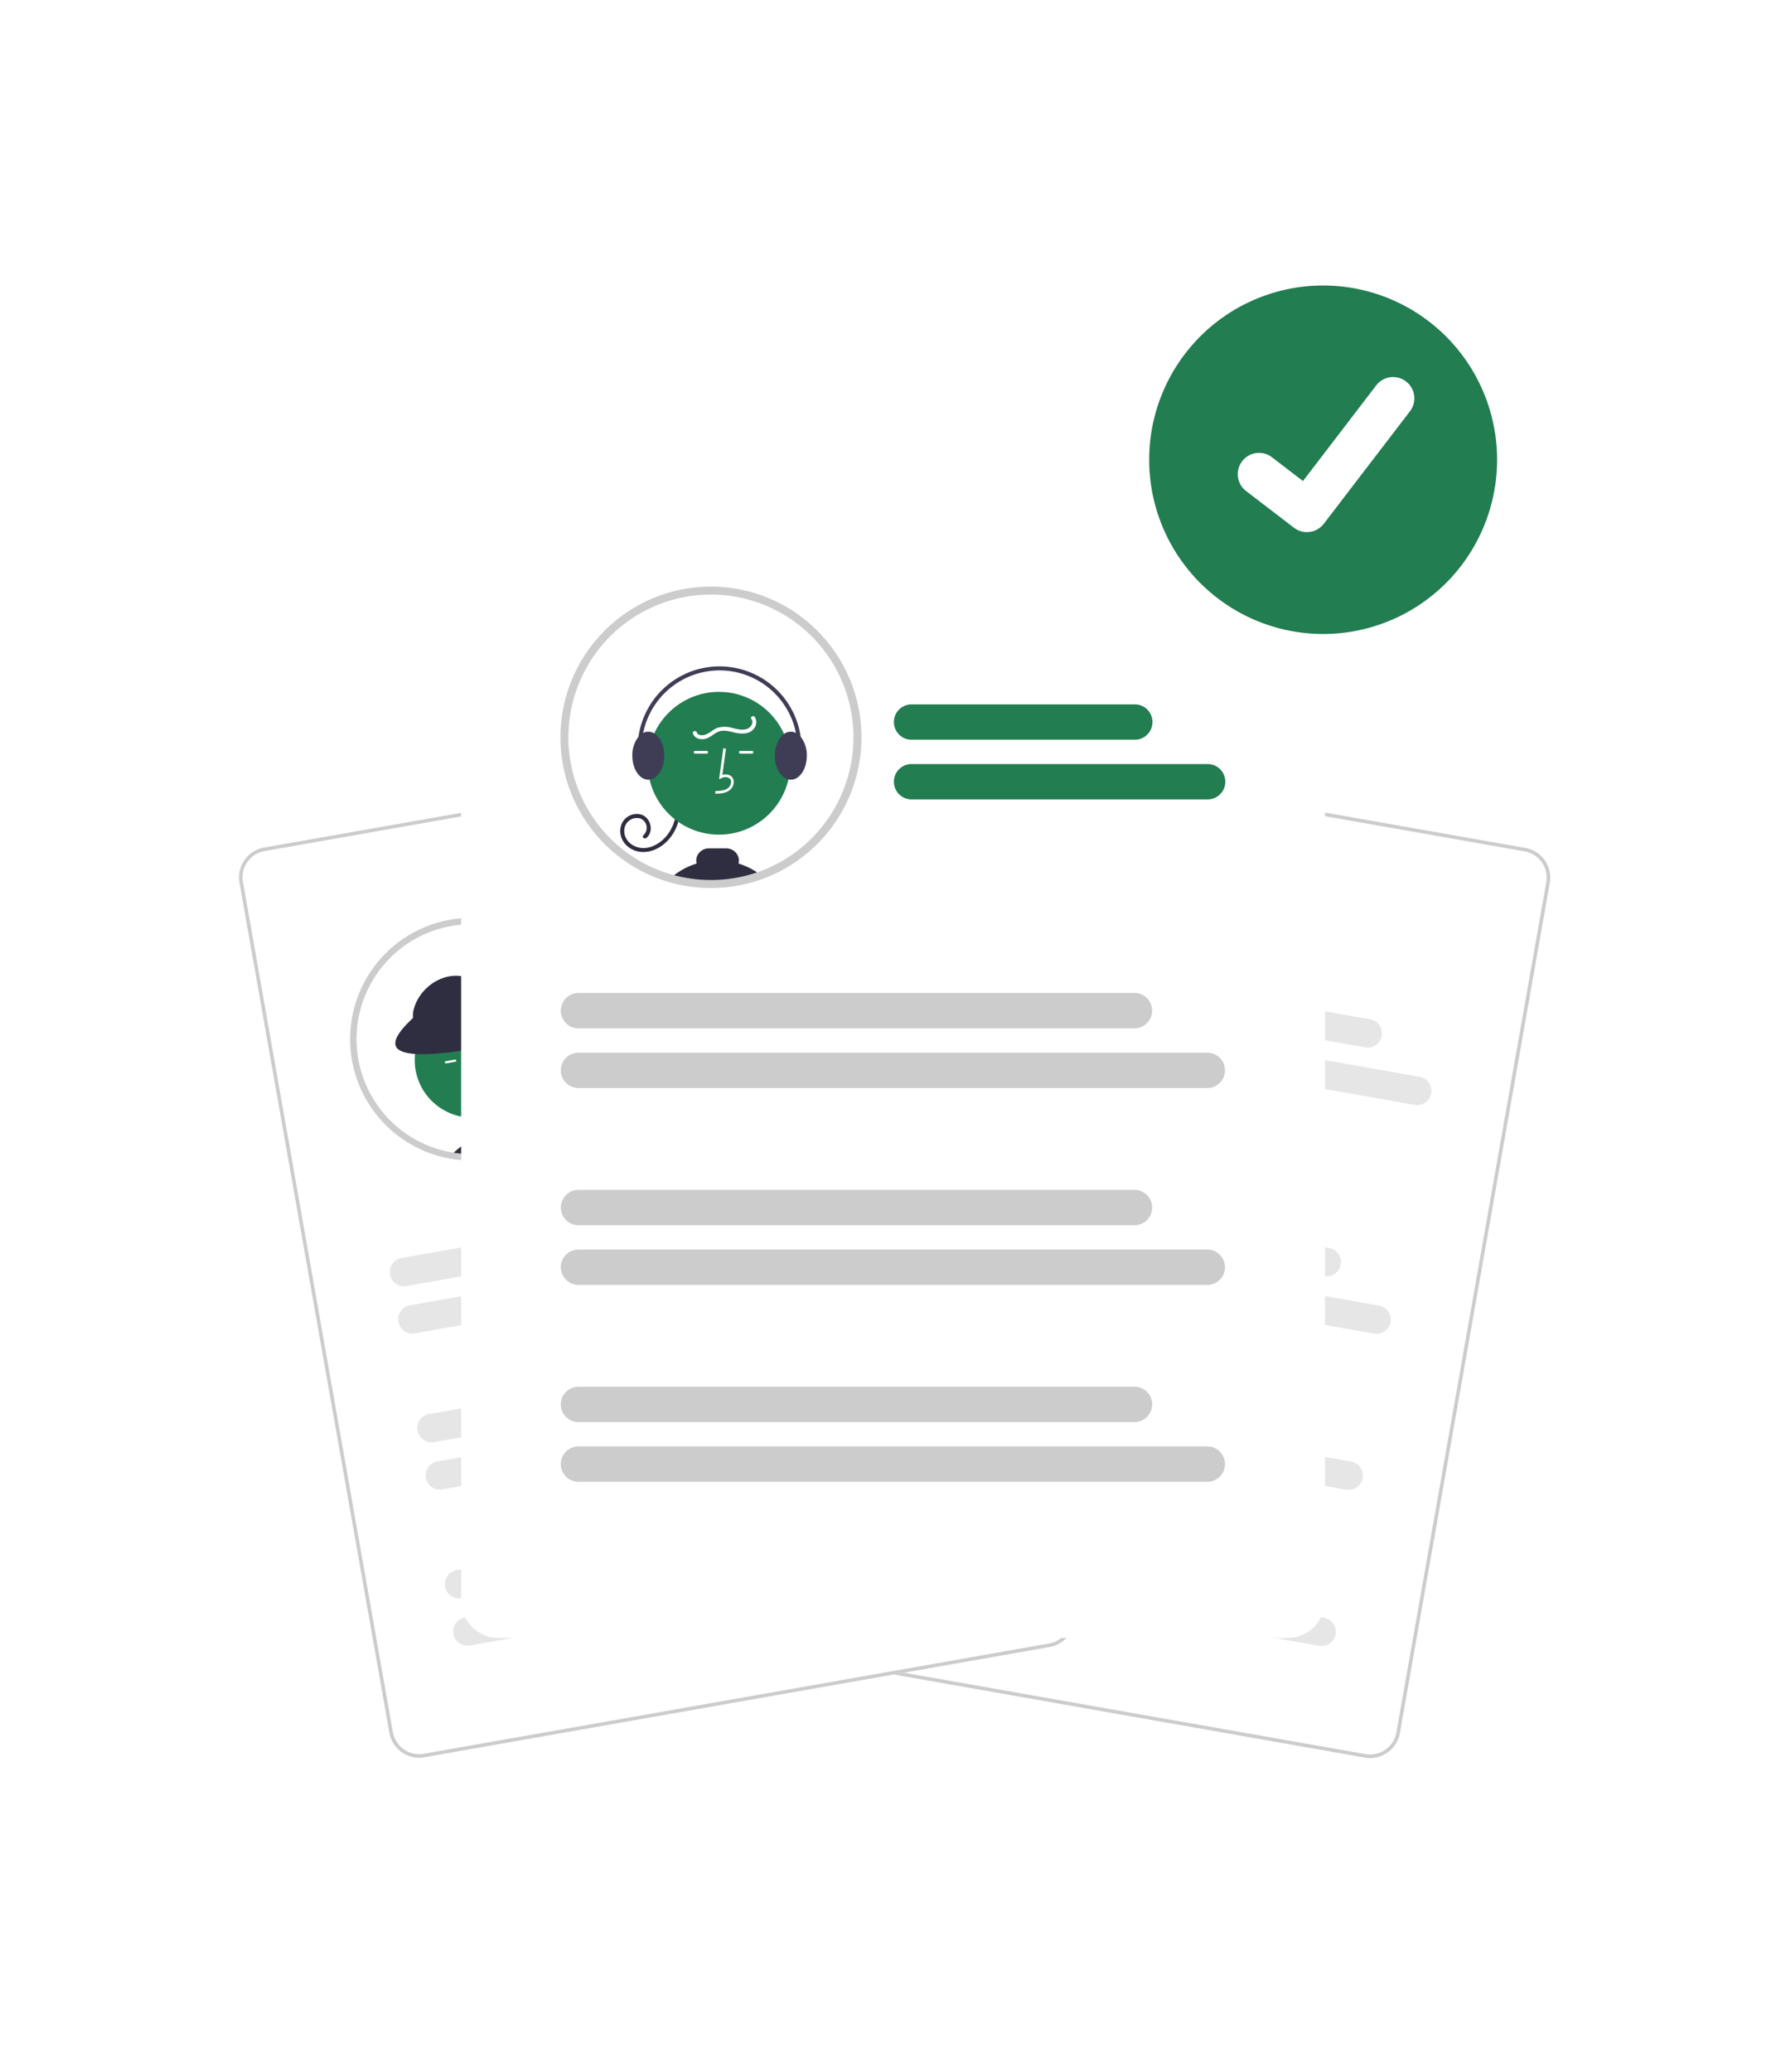<svg xmlns="http://www.w3.org/2000/svg" width="244" height="283" fill="none"><path fill="#fff" d="m186.475 240.094-85.444-15.066a4.121 4.121 0 0 1-2.658-1.697 4.133 4.133 0 0 1-.683-3.081l20.479-116.142a4.125 4.125 0 0 1 4.773-3.348l85.444 15.066a4.127 4.127 0 0 1 3.341 4.778l-20.479 116.143a4.132 4.132 0 0 1-4.773 3.347Z"/><path fill="#CCC" d="m186.475 240.094-85.444-15.066a4.121 4.121 0 0 1-2.658-1.697 4.133 4.133 0 0 1-.683-3.081l20.479-116.142a4.125 4.125 0 0 1 4.773-3.348l85.444 15.066a4.127 4.127 0 0 1 3.341 4.778l-20.479 116.143a4.132 4.132 0 0 1-4.773 3.347Zm-63.617-138.856a3.643 3.643 0 0 0-4.212 2.954L98.167 220.334a3.64 3.64 0 0 0 2.948 4.216l85.444 15.066a3.64 3.64 0 0 0 4.212-2.954L211.25 120.52a3.646 3.646 0 0 0-2.948-4.216l-85.444-15.066Z"/><path fill="#fff" d="M156.551 137.689a16.155 16.155 0 0 1-4.231 8.357 16.121 16.121 0 0 1-8.154 4.596 16.091 16.091 0 0 1-16.687-6.494 16.153 16.153 0 0 1 6.715-24.024 16.102 16.102 0 0 1 9.289-1.123 16.104 16.104 0 0 1 10.399 6.634 16.146 16.146 0 0 1 2.669 12.054Z"/><path fill="#227D51" d="M147.536 138.903c-1.965 10.132-17.062 7.469-15.442-2.723 1.965-10.131 17.062-7.468 15.442 2.723Z"/><path fill="#fff" d="m138.953 140.642.043-.29c1.942.616 2.805-1.776.637-1.207l1.048-3.269.279.089-.892 2.781c2.167.058.922 2.553-1.115 1.896Zm4.931-3.907-1.554-.274-.051.288 1.554.274.051-.288Zm-4.905-.865-1.554-.274-.051.289 1.554.274.051-.289Z"/><path fill="#2F2E41" d="M140.412 148.792c.664-1.993-1.801-2.011-3.064-2.254a1.38 1.38 0 0 0-1.154.324 1.392 1.392 0 0 0-.477 1.101 7.615 7.615 0 0 0-2.928 1.003 16.162 16.162 0 0 0 10.141 1.904 7.588 7.588 0 0 0-2.518-2.078Zm-3.582-15.547c1.577-.575 3.2.366 4.617.974 2.652 1.357 6.775.97 7.706-2.315.904-3.048-3.041-5.531-4.945-2.675l.405.018c-3.25-7.332-10.957-8.435-12.496.587-.065.276.368.351.433.076.774-5.339 4.925-8.351 9.285-4.063a14.85 14.85 0 0 1 2.365 3.553c.415.671.968-1.806 3.326-.716 2.536 1.536.959 5.282-1.625 5.71-3.277 1.008-6.008-2.548-9.223-1.562a.221.221 0 0 0-.119.116.224.224 0 0 0 .106.287.22.22 0 0 0 .165.01Z"/><path fill="#CCC" d="M137.803 151.214a16.527 16.527 0 0 1-10.286-6.289 16.572 16.572 0 0 1 2.17-22.376 16.53 16.53 0 0 1 22.45.396 16.57 16.57 0 0 1 1.361 22.438 16.543 16.543 0 0 1-15.695 5.831Zm5.604-31.779a15.67 15.67 0 0 0-15.948 7.026 15.707 15.707 0 0 0 .375 17.438 15.67 15.67 0 0 0 24.168 1.845 15.714 15.714 0 0 0 4.116-8.131 15.721 15.721 0 0 0-2.6-11.722 15.683 15.683 0 0 0-10.111-6.456Z"/><path fill="#E6E6E6" d="m186.527 143.074-24.178-4.263a1.943 1.943 0 0 1-.776-3.508 1.937 1.937 0 0 1 1.451-.322l24.178 4.263a1.943 1.943 0 0 1 .776 3.508 1.937 1.937 0 0 1-1.451.322Zm6.75 7.855-32.068-5.654a1.942 1.942 0 0 1-1.577-2.253 1.947 1.947 0 0 1 2.253-1.578l32.067 5.655a1.943 1.943 0 0 1-.675 3.83Zm-12.297 23.394-60.216-10.618a1.942 1.942 0 0 1-1.573-2.252 1.942 1.942 0 0 1 2.248-1.578l60.217 10.617a1.946 1.946 0 0 1-.676 3.831Zm6.751 7.855-68.107-12.009a1.934 1.934 0 0 1-1.255-.799 1.958 1.958 0 0 1-.323-1.454 1.949 1.949 0 0 1 1.495-1.561c.249-.056.507-.061.758-.016l68.107 12.009a1.943 1.943 0 0 1-.675 3.83Zm-10.51 13.465-60.217-10.618a1.942 1.942 0 0 1-1.572-2.252 1.942 1.942 0 0 1 2.248-1.578l60.216 10.617a1.94 1.94 0 0 1 1.575 2.253 1.943 1.943 0 0 1-2.25 1.578Zm6.75 7.855-68.106-12.009a1.944 1.944 0 1 1 .675-3.831l68.107 12.009a1.946 1.946 0 0 1-.676 3.831Zm-10.509 13.465-60.217-10.618a1.945 1.945 0 0 1 .675-3.831l60.217 10.618a1.942 1.942 0 0 1 1.575 2.253 1.943 1.943 0 0 1-2.25 1.578Zm6.75 7.854-68.107-12.009a1.946 1.946 0 0 1 .676-3.83l68.107 12.009c.507.089.958.377 1.253.799a1.949 1.949 0 0 1-.477 2.709 1.94 1.94 0 0 1-1.452.322Z"/><path fill="#fff" d="m143.413 224.983-85.444 15.066a4.13 4.13 0 0 1-4.774-3.347L32.716 120.56a4.13 4.13 0 0 1 3.341-4.778l85.444-15.066a4.122 4.122 0 0 1 4.774 3.347l20.479 116.142a4.129 4.129 0 0 1-3.341 4.778Z"/><path fill="#fff" d="M80.257 139.154a16.155 16.155 0 0 1-1.381 9.871 16.12 16.12 0 0 1-6.91 7.174l-.271.14a15.876 15.876 0 0 1-3.48 1.287 16.073 16.073 0 0 1-6.43.252l-.154-.027a16.114 16.114 0 0 1-7.842-3.744 16.15 16.15 0 0 1-.816-23.551 16.1 16.1 0 0 1 16.246-3.993 16.112 16.112 0 0 1 7.278 4.75 16.148 16.148 0 0 1 3.76 7.841Z"/><path fill="#227D51" d="M65.864 152.547c4.264-.752 7.11-4.823 6.358-9.093-.753-4.269-4.82-7.121-9.085-6.369-4.264.752-7.11 4.822-6.358 9.092.753 4.27 4.82 7.122 9.085 6.37Z"/><path fill="#fff" d="m65.686 148.902-.043-.29c-.54.079-1.019.129-1.42-.068a.909.909 0 0 1-.459-.594.518.518 0 0 1 .092-.447.88.88 0 0 1 .892-.166l.258.068-1.049-3.269-.279.089.892 2.781a1.034 1.034 0 0 0-.939.309.8.8 0 0 0-.154.696 1.187 1.187 0 0 0 .617.796c.516.254 1.112.166 1.592.095Zm-3.523-4.156-1.265.223a.147.147 0 1 0 .051.289l1.265-.224a.146.146 0 1 0-.05-.288Zm4.906-.865-1.265.223a.147.147 0 1 0 .05.289l1.266-.223a.147.147 0 1 0-.05-.289Z"/><path fill="#2F2E41" d="M68.6 155.237a1.397 1.397 0 0 0-1.632-1.425l-2.02.356a1.396 1.396 0 0 0-1.046 1.899 7.874 7.874 0 0 0-1.95 1.435c-.11.111-.22.228-.322.349l.155.027a16.073 16.073 0 0 0 6.43-.252 15.876 15.876 0 0 0 3.48-1.287 7.935 7.935 0 0 0-3.095-1.102Z"/><path fill="#2F2E41" d="M68.705 157.35a1.075 1.075 0 0 0-.49.276c.778-.188 1.54-.435 2.281-.738l-1.791.462Zm2.475-15.605-14.28-2.549a.584.584 0 0 1-.475-.68l.008-.223c.542-3.052 3.696-5.469 6.744-4.925l4.394.785c3.049.544 4.892 3.719 4.35 6.771l-.062.346a.586.586 0 0 1-.68.475Z"/><path fill="#2F2E41" d="M71.95 141.89c-18.574 3.987-20.622 1.923-15.578-2.78l.816-2.439 14.741 2.613.02 2.606Zm-5.183-7.959c.042-.362-.477-.721-1.16-.802-.683-.081-1.271.147-1.314.509-.042.362.477.721 1.16.802.683.081 1.271-.147 1.314-.509Z"/><path fill="#CCC" d="M67.266 158.275a16.501 16.501 0 0 1-5.552.037l-.16-.027a16.565 16.565 0 0 1-9.87-5.707 16.593 16.593 0 0 1 .143-21.423 16.54 16.54 0 0 1 21.129-3.378 16.591 16.591 0 0 1 6.815 20.311 16.559 16.559 0 0 1-9.109 9.207 16.22 16.22 0 0 1-2.344.758c-.343.085-.698.16-1.052.222Zm-5.604-31.779a15.666 15.666 0 0 0-9.29 5.374 15.7 15.7 0 0 0-3.66 10.099 15.717 15.717 0 0 0 3.688 10.093 15.685 15.685 0 0 0 9.306 5.356l.152.025a15.61 15.61 0 0 0 6.251-.245 15.441 15.441 0 0 0 3.65-1.388 15.677 15.677 0 0 0 7.218-8.107 15.714 15.714 0 0 0-6.638-19.272 15.66 15.66 0 0 0-10.677-1.935Z"/><path fill="#CCC" d="m143.413 224.983-85.444 15.066a4.13 4.13 0 0 1-4.774-3.347L32.716 120.56a4.13 4.13 0 0 1 3.341-4.778l85.444-15.066a4.122 4.122 0 0 1 4.774 3.347l20.479 116.142a4.129 4.129 0 0 1-3.341 4.778ZM36.142 116.26a3.633 3.633 0 0 0-2.345 1.497 3.645 3.645 0 0 0-.603 2.718l20.479 116.143a3.642 3.642 0 0 0 4.212 2.953l85.444-15.066a3.637 3.637 0 0 0 2.948-4.216l-20.479-116.142a3.637 3.637 0 0 0-4.213-2.953L36.142 116.26Z"/><path fill="#E6E6E6" d="m110.279 133.797-24.178 4.263a1.945 1.945 0 0 1-.675-3.831l24.178-4.263a1.93 1.93 0 0 1 1.452.322 1.93 1.93 0 0 1 .8 1.256 1.94 1.94 0 0 1-1.577 2.253Zm9.03 5.072-32.068 5.654a1.94 1.94 0 0 1-2.248-1.578 1.946 1.946 0 0 1 1.573-2.252l32.067-5.654a1.939 1.939 0 0 1 2.248 1.578 1.942 1.942 0 0 1-1.572 2.252Zm-3.554 26.189-60.217 10.617a1.93 1.93 0 0 1-1.978-.869 1.947 1.947 0 0 1 1.303-2.961l60.217-10.618a1.94 1.94 0 0 1 2.248 1.579 1.942 1.942 0 0 1-1.573 2.252Zm9.03 5.072-68.107 12.009a1.936 1.936 0 0 1-1.453-.321 1.947 1.947 0 0 1 .777-3.509L124.11 166.3a1.928 1.928 0 0 1 1.978.869 1.947 1.947 0 0 1-1.302 2.961Zm-5.271 16.247-60.217 10.618a1.938 1.938 0 0 1-1.451-.322 1.947 1.947 0 0 1-.478-2.709 1.94 1.94 0 0 1 1.254-.799l60.217-10.618a1.945 1.945 0 0 1 .675 3.83Zm9.03 5.073-68.107 12.009a1.938 1.938 0 0 1-1.451-.322 1.947 1.947 0 0 1-.478-2.709 1.94 1.94 0 0 1 1.254-.799l68.106-12.009a1.939 1.939 0 0 1 2.251 1.578 1.946 1.946 0 0 1-1.575 2.252Zm-5.271 16.247-60.216 10.618a1.938 1.938 0 0 1-1.452-.322 1.947 1.947 0 0 1-.477-2.709 1.94 1.94 0 0 1 1.253-.799l60.217-10.618a1.946 1.946 0 0 1 1.929 3.031c-.295.422-.746.71-1.254.799Zm9.03 5.073-68.107 12.009a1.943 1.943 0 0 1-2.25-1.578 1.946 1.946 0 0 1 1.575-2.253l68.107-12.009a1.942 1.942 0 0 1 2.25 1.578 1.945 1.945 0 0 1-1.575 2.253Z"/><g filter="url(#a)"><path fill="#fff" d="M175.898 219.753H68.118A5.132 5.132 0 0 1 63 214.628V68.125a5.133 5.133 0 0 1 1.5-3.622A5.12 5.12 0 0 1 68.119 63h107.78a5.122 5.122 0 0 1 5.118 5.125v146.503a5.131 5.131 0 0 1-1.5 3.622 5.12 5.12 0 0 1-3.618 1.503Z"/></g><path fill="#fff" d="M77.107 100.716a20.001 20.001 0 0 0 6.364 14.657 20.03 20.03 0 0 0 3.838 2.816 19.911 19.911 0 0 0 4.275 1.791 20.077 20.077 0 0 0 12.388-.425 20.032 20.032 0 0 0 13.004-16.218 20.081 20.081 0 0 0-1.523-10.69 20.043 20.043 0 0 0-6.841-8.349 20.005 20.005 0 0 0-20.727-1.362 20.03 20.03 0 0 0-7.872 7.38 20.065 20.065 0 0 0-2.906 10.4Z"/><path fill="#2F2E41" d="M92.898 110.54a6.216 6.216 0 0 1-1.602 4.205c-1.03 1.131-2.562 1.881-4.108 1.571-1.424-.286-2.581-1.532-2.437-3.039a2.252 2.252 0 0 1 2.778-2.022c1.353.351 1.892 2.303.765 3.219-.27.22-.66-.164-.386-.386a1.365 1.365 0 0 0-.385-2.263 1.719 1.719 0 0 0-1.484.214 1.718 1.718 0 0 0-.747 1.303c-.09 1.271.883 2.228 2.075 2.453 1.29.244 2.569-.417 3.443-1.33a5.643 5.643 0 0 0 1.542-3.925.272.272 0 0 1 .273-.264.272.272 0 0 1 .273.264Z"/><path fill="#227D51" d="M98.229 114.015c5.379 0 9.74-4.366 9.74-9.752 0-5.386-4.361-9.752-9.74-9.752-5.38 0-9.74 4.366-9.74 9.752 0 5.386 4.36 9.752 9.74 9.752Z"/><path fill="#fff" d="m97.73 108.424-.01-.364c.678-.019 1.275-.062 1.723-.39a1.12 1.12 0 0 0 .433-.825.64.64 0 0 0-.21-.527 1.103 1.103 0 0 0-1.125-.01l-.302.138.578-4.226.36.05-.49 3.594a1.293 1.293 0 0 1 1.215.175 1.004 1.004 0 0 1 .338.819 1.468 1.468 0 0 1-.582 1.106c-.577.422-1.326.443-1.927.46Zm5.009-5.844h-1.596a.182.182 0 0 0 0 .364h1.596a.182.182 0 0 0 0-.364Zm-6.187 0h-1.596a.182.182 0 1 0 0 .364h1.596a.182.182 0 0 0 0-.364Z"/><path fill="#2F2E41" d="M91.584 119.98a20.077 20.077 0 0 0 12.388-.425 9.705 9.705 0 0 0-3.085-1.596c.079-.28.078-.577-.004-.856a1.72 1.72 0 0 0-1.665-1.21h-2.373a1.718 1.718 0 0 0-1.661 1.208 1.56 1.56 0 0 0-.004.858 9.693 9.693 0 0 0-3.596 2.021Z"/><path fill="#3F3D56" d="M105.859 103.229c0 1.643.808 3.006 1.858 3.243.107.024.216.036.326.037 1.203 0 2.184-1.471 2.184-3.28a4.037 4.037 0 0 0-.841-2.584 2.112 2.112 0 0 0-.643-.523 1.52 1.52 0 0 0-.7-.173 1.6 1.6 0 0 0-.93.313c-.741.525-1.254 1.656-1.254 2.967Zm-19.472 0c0 1.414.597 2.62 1.434 3.081a1.552 1.552 0 0 0 .924.188c1.121-.133 2.01-1.547 2.01-3.269 0-1.38-.57-2.562-1.375-3.045a1.562 1.562 0 0 0-.81-.235c-.244 0-.484.06-.7.173a2.122 2.122 0 0 0-.644.525 4.037 4.037 0 0 0-.84 2.582Z"/><path fill="#3F3D56" d="M87.957 105.996a.271.271 0 0 0 .124-.031.266.266 0 0 0 .146-.202.275.275 0 0 0-.011-.128 10.675 10.675 0 0 1 1.268-9.364 10.65 10.65 0 0 1 8.202-4.675 10.635 10.635 0 0 1 8.689 3.688 10.658 10.658 0 0 1 2.242 4.302c.407 1.587.443 3.247.106 4.851a.273.273 0 0 0 .534.113 11.226 11.226 0 0 0-2.467-9.624 11.196 11.196 0 0 0-9.136-3.878 11.181 11.181 0 0 0-8.623 4.916 11.214 11.214 0 0 0-1.333 9.846.271.271 0 0 0 .1.134.269.269 0 0 0 .159.052Z"/><path fill="#fff" d="M103.122 97.945a1.373 1.373 0 0 1-.211 1.692c-.529.591-1.372.628-2.104.519-.822-.124-1.693-.509-2.525-.25-.709.222-1.215.866-1.951 1.028-.653.143-1.434-.047-1.663-.744-.11-.335.417-.478.526-.145.148.451.788.442 1.154.317.588-.2 1.04-.687 1.617-.92a3.534 3.534 0 0 1 2.112.006c.653.147 1.404.366 2.055.09.481-.203.864-.844.518-1.317-.208-.284.266-.557.472-.276Z"/><path fill="#CCC" d="M97.126 121.306a20.492 20.492 0 0 1-14.028-5.533 20.594 20.594 0 0 1-6.323-12.116c-.635-4.41.177-8.91 2.314-12.82a20.573 20.573 0 0 1 9.535-8.862 20.54 20.54 0 0 1 24.103 5.333 20.604 20.604 0 0 1 1.622 24.662 20.567 20.567 0 0 1-10.191 8.099l-.23.083a20.492 20.492 0 0 1-6.802 1.154Zm0-40.087a19.456 19.456 0 0 0-10.825 3.29 19.492 19.492 0 0 0-7.171 8.76 19.522 19.522 0 0 0 4.248 21.256 19.507 19.507 0 0 0 4.198 3.187 19.408 19.408 0 0 0 4.156 1.741 19.53 19.53 0 0 0 11.832-.332l.22-.079a19.487 19.487 0 0 0 10.205-8.574 19.52 19.52 0 0 0-4.347-24.686 19.457 19.457 0 0 0-12.516-4.563Z"/><path fill="#227D51" d="M155.033 101.05h-30.498a2.412 2.412 0 0 1-2.412-2.416 2.412 2.412 0 0 1 2.412-2.416h30.498a2.414 2.414 0 0 1 1.707 4.124 2.415 2.415 0 0 1-1.707.708Zm9.953 8.153h-40.451a2.411 2.411 0 0 1-2.412-2.416 2.411 2.411 0 0 1 2.412-2.415h40.451a2.41 2.41 0 0 1 2.413 2.415 2.417 2.417 0 0 1-2.413 2.416Z"/><path fill="#CCC" d="M154.989 140.475H79.03a2.41 2.41 0 0 1-2.412-2.416 2.41 2.41 0 0 1 2.413-2.415h75.958a2.41 2.41 0 0 1 2.413 2.415 2.417 2.417 0 0 1-2.413 2.416Zm9.953 8.154H79.03a2.412 2.412 0 0 1-2.412-2.416 2.41 2.41 0 0 1 2.413-2.416h85.911a2.413 2.413 0 0 1 2.412 2.416 2.414 2.414 0 0 1-2.412 2.416Zm-9.953 18.739H79.03a2.408 2.408 0 0 1-1.704-.708 2.418 2.418 0 0 1 1.704-4.123h75.959a2.41 2.41 0 0 1 2.413 2.415 2.41 2.41 0 0 1-2.413 2.416Zm9.953 8.154H79.03a2.413 2.413 0 0 1-2.41-2.416 2.417 2.417 0 0 1 2.41-2.416h85.912a2.414 2.414 0 0 1 2.412 2.416 2.413 2.413 0 0 1-2.412 2.416Zm-9.953 18.74H79.03a2.412 2.412 0 0 1-2.412-2.416 2.416 2.416 0 0 1 2.412-2.416h75.959a2.414 2.414 0 0 1 1.706 4.124 2.41 2.41 0 0 1-1.706.708Zm9.953 8.153H79.03a2.41 2.41 0 0 1-2.412-2.416 2.418 2.418 0 0 1 2.412-2.416h85.912a2.414 2.414 0 0 1 2.412 2.416 2.413 2.413 0 0 1-2.412 2.416Z"/><path fill="#227D51" d="M180.798 39a23.744 23.744 0 0 0-16.826 6.962A23.803 23.803 0 0 0 157 62.802 23.803 23.803 0 0 0 171.693 84.8a23.744 23.744 0 0 0 9.105 1.804 23.755 23.755 0 0 0 16.782-6.986 23.818 23.818 0 0 0 6.948-16.816 23.818 23.818 0 0 0-6.948-16.816A23.755 23.755 0 0 0 180.798 39Z"/><path fill="#fff" d="M178.543 72.687a2.884 2.884 0 0 1-1.736-.577l-.031-.024-6.537-5.007a2.907 2.907 0 0 1-.536-4.076 2.902 2.902 0 0 1 4.071-.54l4.234 3.25 10.006-13.07a2.903 2.903 0 0 1 4.071-.538h.001l-.062.087.064-.087a2.912 2.912 0 0 1 .537 4.077L180.856 71.55a2.906 2.906 0 0 1-2.311 1.134l-.002.004Z"/><defs><filter id="a" width="243.617" height="282.353" x=".2" y=".2" color-interpolation-filters="sRGB" filterUnits="userSpaceOnUse"><feFlood flood-opacity="0" result="BackgroundImageFix"/><feColorMatrix in="SourceAlpha" result="hardAlpha" values="0 0 0 0 0 0 0 0 0 0 0 0 0 0 0 0 0 0 127 0"/><feOffset dy="4"/><feGaussianBlur stdDeviation="6.1"/><feComposite in2="hardAlpha" operator="out"/><feColorMatrix values="0 0 0 0 0 0 0 0 0 0 0 0 0 0 0 0 0 0 0.15 0"/><feBlend in2="BackgroundImageFix" result="effect1_dropShadow_1050_4085"/><feColorMatrix in="SourceAlpha" result="hardAlpha" values="0 0 0 0 0 0 0 0 0 0 0 0 0 0 0 0 0 0 127 0"/><feOffset/><feGaussianBlur stdDeviation="31.4"/><feComposite in2="hardAlpha" operator="out"/><feColorMatrix values="0 0 0 0 0 0 0 0 0 0 0 0 0 0 0 0 0 0 0.61 0"/><feBlend in2="effect1_dropShadow_1050_4085" result="effect2_dropShadow_1050_4085"/><feBlend in="SourceGraphic" in2="effect2_dropShadow_1050_4085" result="shape"/></filter></defs></svg>